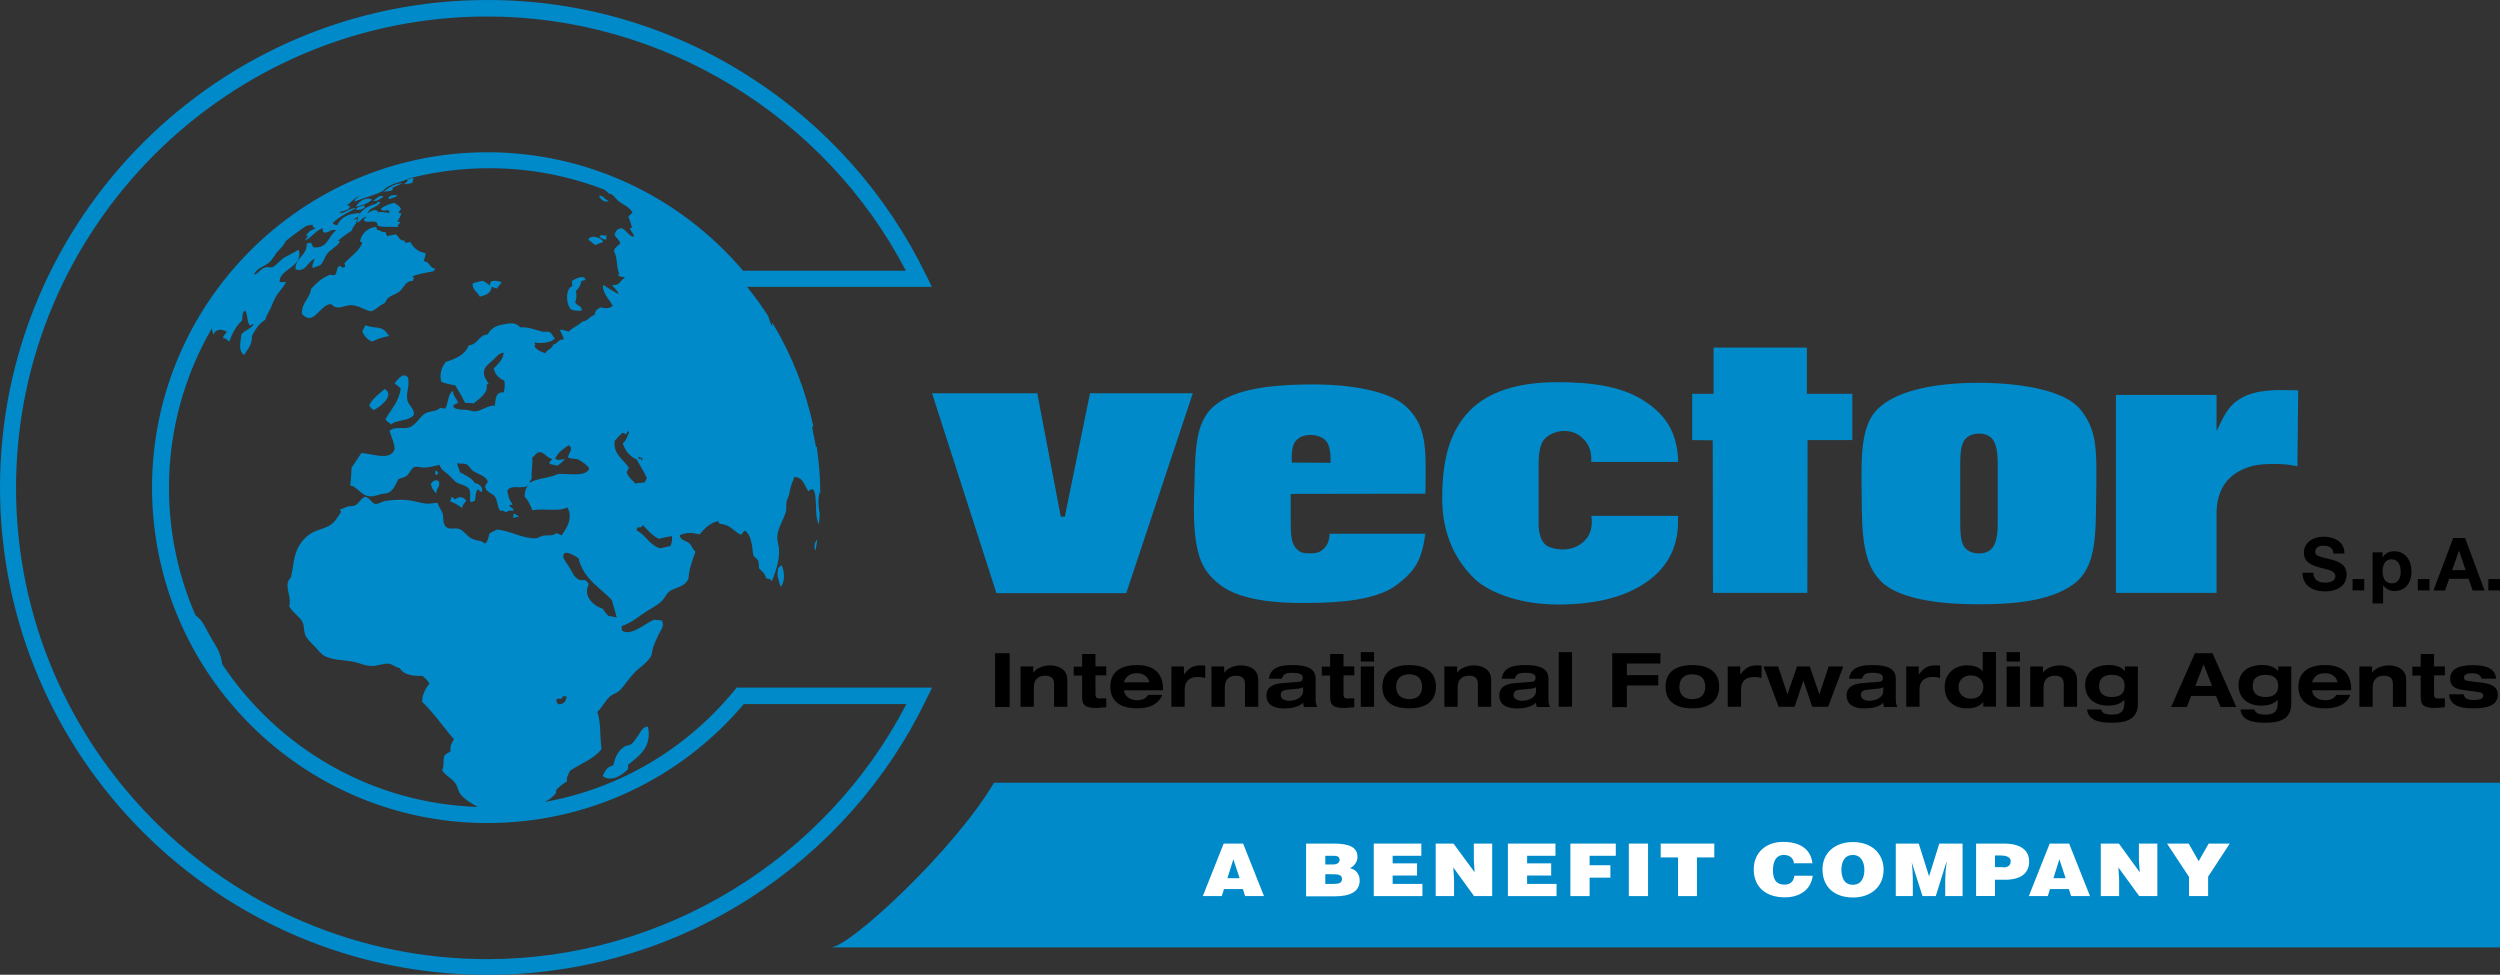 <?xml version="1.0" encoding="UTF-8"?>
<svg xmlns="http://www.w3.org/2000/svg" id="uuid-a2a9ab09-b7e8-48ec-996c-5ad6ebd83c54" viewBox="0 0 320 124.77">
  <rect x="0" y="0" width="320" height="124.77" fill="#333333" stroke="none"/>
  <g id="uuid-1a4ad02d-dec9-4ddf-b631-c6a994b0c656">
    <path d="M127.37,83.61h1.87v6.89h-1.87v-6.89ZM296.11,73.33c0,.9.69,1.25,1.49,1.25.52,0,1.32-.14,1.32-.83,0-.73-1-.83-2.01-1.11-1-.28-2.01-.66-2.01-1.9,0-1.38,1.28-2.04,2.49-2.04,1.38,0,2.7.62,2.7,2.15h-1.42c-.03-.8-.62-1-1.32-1-.48,0-1,.21-1,.76,0,.52.31.59,2.01,1,.48.14,2.01.42,2.01,1.94,0,1.25-.97,2.15-2.8,2.15-1.49,0-2.87-.73-2.84-2.39h1.38v.03ZM301.13,74.12h1.49v1.45h-1.49v-1.45ZM303.69,70.7h1.28v.62h.03c.31-.52.83-.76,1.45-.76,1.52,0,2.22,1.25,2.22,2.6s-.73,2.49-2.15,2.49c-.59,0-1.14-.24-1.45-.73h-.03v2.32h-1.35v-6.54ZM307.29,73.15c0-.76-.31-1.56-1.18-1.56s-1.14.8-1.14,1.56.31,1.52,1.18,1.52c.87,0,1.14-.73,1.14-1.52M309.48,74.12h1.49v1.45h-1.49v-1.45ZM314.01,68.86h1.52l2.49,6.72h-1.52l-.52-1.49h-2.49l-.52,1.49h-1.49l2.53-6.72ZM313.87,72.98h1.73l-.83-2.46h-.03l-.87,2.46ZM318.51,74.12h1.49v1.45h-1.49v-1.45ZM134.92,87.56c0-.73-.38-1.07-1.14-1.07s-1.45.38-1.45,1.49v2.49h-1.7v-5.16h1.63v.76h.03c.31-.45,1.11-.9,2.11-.9.87,0,2.22.35,2.22,1.87v3.43h-1.7v-2.91h0ZM138.52,83.71h1.7v1.59h1.38v1.14h-1.38v2.42c0,.42.14.55.55.55.31,0,.55-.03.83-.03v1.14c-.31.03-.97.1-1.32.1-1.63,0-1.77-.59-1.77-1.52v-2.63h-1.07v-1.14h1.07v-1.63ZM148.77,88.94c-.48,1.21-1.66,1.73-3.22,1.73-2.04,0-3.43-.83-3.43-2.77s1.38-2.77,3.43-2.77c2.25,0,3.32,1.14,3.32,3.08v.14h-4.99v.03c0,.48.52,1.25,1.66,1.25.69,0,1.18-.24,1.42-.69h1.8ZM147.1,87.35h0c0-.31-.35-1.18-1.59-1.18-1.35,0-1.63,1.04-1.63,1.14v.03h3.22ZM149.91,85.31h1.63v1h.03c.62-.8,1.11-1.14,2.08-1.14.21,0,.42,0,.62.03v1.59c-.31-.1-.62-.14-.93-.14-1.14,0-1.7.59-1.7,1.59v2.22h-1.7v-5.16h-.03ZM159.36,87.56c0-.73-.38-1.07-1.14-1.07s-1.45.38-1.45,1.49v2.49h-1.7v-5.16h1.63v.76h.03c.31-.45,1.11-.9,2.11-.9.87,0,2.22.35,2.22,1.87v3.43h-1.7v-2.91h0ZM162.41,86.9c.21-1.59,1.66-1.77,3.05-1.77,2.42,0,2.94.8,2.94,1.77v2.56c0,.45.07.8.21,1.04h-1.7c-.07-.17-.1-.38-.1-.55-.59.59-1.66.73-2.42.73-1.35,0-2.28-.48-2.28-1.66,0-1.25,1.11-1.52,2.15-1.59l1.8-.14c.52-.03.69-.14.69-.55s-.35-.62-1.32-.62c-.73,0-1.11.07-1.35.76h-1.66v.03ZM166.8,87.97c-.31.14-.66.21-1,.21l-.97.1c-.59.03-.9.21-.9.69,0,.45.45.73,1.07.73.87,0,1.8-.42,1.8-1.28v-.45ZM170.27,83.71h1.7v1.59h1.38v1.14h-1.38v2.42c0,.42.14.55.55.55.31,0,.55-.03.83-.03v1.14c-.31.03-.97.1-1.32.1-1.63,0-1.77-.59-1.77-1.52v-2.63h-1.07v-1.14h1.07v-1.63h0ZM174.18,83.47h1.7v1.21h-1.7v-1.21ZM174.18,85.31h1.7v5.16h-1.7v-5.16ZM180.37,85.13c2.04,0,3.43.83,3.43,2.77s-1.38,2.77-3.43,2.77-3.43-.83-3.43-2.77c.03-1.94,1.38-2.77,3.43-2.77M180.37,89.49c1.04,0,1.66-.55,1.66-1.59s-.62-1.59-1.66-1.59-1.66.55-1.66,1.59c0,1,.62,1.59,1.66,1.59M189.17,87.56c0-.73-.38-1.07-1.14-1.07s-1.45.38-1.45,1.49v2.49h-1.7v-5.16h1.63v.76h.03c.31-.45,1.11-.9,2.11-.9.87,0,2.22.35,2.22,1.87v3.43h-1.7v-2.91h0ZM192.21,86.9c.21-1.59,1.66-1.77,3.05-1.77,2.42,0,2.94.8,2.94,1.77v2.56c0,.45.07.8.21,1.04h-1.7c-.07-.17-.1-.38-.1-.55-.59.59-1.66.73-2.42.73-1.35,0-2.28-.48-2.28-1.66,0-1.25,1.11-1.52,2.15-1.59l1.8-.14c.52-.03.69-.14.69-.55s-.35-.62-1.32-.62c-.73,0-1.11.07-1.35.76h-1.66v.03ZM196.61,87.97c-.31.14-.66.21-1,.21l-.97.1c-.59.03-.9.21-.9.69,0,.45.45.73,1.07.73.87,0,1.8-.42,1.8-1.28v-.45ZM199.52,83.47h1.7v6.99h-1.7v-6.99ZM206.37,83.61h6.16v1.32h-4.29v1.49h4.02v1.32h-4.02v2.77h-1.87v-6.89ZM216.62,85.13c2.04,0,3.43.83,3.43,2.77s-1.38,2.77-3.43,2.77-3.43-.83-3.43-2.77c0-1.94,1.38-2.77,3.43-2.77M216.62,89.49c1.04,0,1.66-.55,1.66-1.59s-.62-1.59-1.66-1.59-1.66.55-1.66,1.59.59,1.59,1.66,1.59M221.12,85.31h1.63v1h.03c.62-.8,1.11-1.14,2.08-1.14.21,0,.42,0,.62.03v1.59c-.31-.1-.62-.14-.93-.14-1.14,0-1.7.59-1.7,1.59v2.22h-1.7v-5.16h-.03ZM225.73,85.31h1.87l1.18,3.53h.03l1.21-3.53h1.63l1.21,3.53h.03l1.18-3.53h1.87l-1.94,5.16h-2.04l-1.11-3.32h-.03l-1.11,3.32h-2.04l-1.94-5.16ZM236.67,86.9c.21-1.59,1.66-1.77,3.05-1.77,2.42,0,2.94.8,2.94,1.77v2.56c0,.45.07.8.21,1.04h-1.7c-.07-.17-.1-.38-.1-.55-.59.59-1.66.73-2.42.73-1.35,0-2.28-.48-2.28-1.66,0-1.25,1.11-1.52,2.15-1.59l1.8-.14c.52-.03.69-.14.69-.55s-.35-.62-1.32-.62c-.73,0-1.11.07-1.35.76h-1.66v.03ZM241.06,87.97c-.31.14-.66.21-1,.21l-.97.1c-.59.03-.9.21-.9.69,0,.45.45.73,1.07.73.87,0,1.8-.42,1.8-1.28v-.45ZM243.97,85.31h1.63v1h.03c.62-.8,1.11-1.14,2.08-1.14.21,0,.42,0,.62.03v1.59c-.31-.1-.62-.14-.93-.14-1.14,0-1.7.59-1.7,1.59v2.22h-1.7v-5.16h-.03ZM253.87,89.84h0c-.55.66-1.28.83-2.08.83-1.63,0-2.87-.9-2.87-2.74,0-1.7,1.25-2.77,2.87-2.77.97,0,1.66.31,1.97.76h.03v-2.46h1.7v6.99h-1.63v-.62ZM252.28,89.43c.87,0,1.59-.52,1.59-1.49s-.73-1.49-1.59-1.49-1.59.52-1.59,1.49.73,1.49,1.59,1.49M256.85,83.47h1.7v1.21h-1.7v-1.21ZM256.85,85.31h1.7v5.16h-1.7v-5.16ZM264.16,87.56c0-.73-.38-1.07-1.14-1.07s-1.45.38-1.45,1.49v2.49h-1.7v-5.16h1.63v.76h.03c.31-.45,1.11-.9,2.11-.9.87,0,2.22.35,2.22,1.87v3.43h-1.7v-2.91h0ZM272.02,85.31h1.63v4.74c0,1.8-1.14,2.46-3.32,2.46-1.28,0-3.01-.14-3.19-1.7h1.8c.1.42.45.66,1.42.66.83,0,1.56-.21,1.56-1.49v-.42c-.48.55-1.21.76-2.08.76-2.04,0-2.94-1.25-2.94-2.6,0-1.42.9-2.6,3.08-2.6.76,0,1.52.21,1.97.76h.03v-.59h.03ZM270.32,89.22c.76,0,1.63-.24,1.63-1.42s-.87-1.42-1.63-1.42-1.63.24-1.63,1.42.9,1.42,1.63,1.42M283.65,89.08h-3.19l-.55,1.42h-2.01l3.05-6.89h2.25l3.05,6.89h-2.01l-.59-1.42ZM282.06,85.06l-1.07,2.74h2.15l-1.07-2.74ZM291.65,85.31h1.63v4.74c0,1.8-1.14,2.46-3.32,2.46-1.28,0-3.01-.14-3.19-1.7h1.8c.1.42.45.66,1.42.66.83,0,1.56-.21,1.56-1.49v-.42c-.48.55-1.21.76-2.08.76-2.04,0-2.94-1.25-2.94-2.6,0-1.42.9-2.6,3.08-2.6.76,0,1.52.21,1.97.76h.03v-.59h.03ZM289.98,89.22c.76,0,1.63-.24,1.63-1.42s-.87-1.42-1.63-1.42-1.63.24-1.63,1.42.87,1.42,1.63,1.42M300.85,88.94c-.48,1.21-1.66,1.73-3.22,1.73-2.04,0-3.43-.83-3.43-2.77s1.38-2.77,3.43-2.77c2.25,0,3.32,1.14,3.32,3.08v.14h-4.99v.03c0,.48.48,1.25,1.66,1.25.69,0,1.18-.24,1.42-.69h1.8ZM299.19,87.35h0c0-.31-.35-1.18-1.59-1.18-1.35,0-1.63,1.04-1.63,1.14v.03h3.22ZM306.29,87.56c0-.73-.38-1.07-1.14-1.07s-1.45.38-1.45,1.49v2.49h-1.7v-5.16h1.63v.76h.03c.31-.45,1.11-.9,2.11-.9.87,0,2.22.35,2.22,1.87v3.43h-1.7v-2.91h0ZM309.86,83.71h1.7v1.59h1.38v1.14h-1.38v2.42c0,.42.14.55.55.55.31,0,.55-.03.83-.03v1.14c-.31.03-.97.1-1.32.1-1.63,0-1.77-.59-1.77-1.52v-2.63h-1.07v-1.14h1.07v-1.63h0ZM315.36,88.87c.07.45.38.73,1.28.73.76,0,1.21-.17,1.21-.55,0-.28-.14-.42-.97-.52l-1.56-.21c-1.07-.14-1.7-.48-1.7-1.45,0-1.38,1.42-1.73,2.84-1.73,2.39,0,2.94.8,3.05,1.73h-1.87c-.1-.52-.66-.69-1.14-.69-.45,0-1.11.03-1.11.55,0,.24.14.42.87.48l1.18.14c1.73.17,2.28.69,2.28,1.59,0,1.52-1.73,1.73-3.19,1.73-1.97,0-2.94-.55-3.05-1.8h1.87Z"></path>
    <path d="M94.24,88.08l-.31.38c-6.23,7.55-14.78,12.5-24.2,14.19.59-.31,1.07-.66,1.42-1.11.07-.1-.03-.28.07-.45.38-.42.83-.76,1.35-1.07-.07-.62.21-.93.38-1.35,1.32-.93,3.08-1.49,4.05-2.8-.24-1.73-.07-3.5-.55-4.74.62-.55.97-1.42,1.66-2.01.31-.28.8-.38,1.11-.66.73-.62,1.45-1.97,2.46-2.8.55-.45,1.32-1.07,1.63-1.63.21-.38.17-.9.35-1.35.14-.38.38-.87.55-1.28.31-.73.9-1.18.52-1.97-.31-.03-.66-.1-1-.1-1.04.35-3.01,2.25-4.15,1.35v-.55c1-.31,2.04-1.07,2.8-1.63.8-.55,1.73-.97,2.28-1.52.45-.42.66-1.11,1.18-1.38.87-.48,1.83-.52,2.28-1.52.1-1.38.52-2.39.9-3.46-.38-.31-.45-.8-.83-1.11s-1.14-.35-1.18-1c.76-.38,1.63-.35,2.53-.1.62-.76,1.32-1.45,2.39-1.73-.03.21.14.28.24.38,1.28.07,1.73.93,2.63,1.38.28-.07.28-.42.55-.52.83.55.9,1.9,1.07,3.15.17.28.48.45.66.73,0,.35.1.59.07.93.35.38.8.69.9,1.28.31.1.73.07.73.45.48-1.28,1-2.56.93-4.09,0-.52-.24-1.07-.21-1.63,0-1.04.66-1.94,1.07-3.15.14-.38.03-.93.1-1.35.07-.35.28-.66.35-1,.17-1,.38-1.45.66-2.18,1.18.03,1.28,1.14,1.8,1.83,1.07-1.11.9,1.42,1,2.8.03.62.17,1.11.35,1.45.03-.45.07-.9.1-1.35h0c-.17-.76-.28-2.04,0-2.8.03.07.07.17.07.24,0-2.04-.17-4.05-.45-6.02-.07-.03-.1-.07-.14-.14-.1-.83-.35-1.56-.45-2.42.03-.07.07-.07.14-.1-1-4.71-2.77-9.14-5.19-13.16,0,0-.03,0-.03-.03-.14.03.1.21-.07.35-.21-.38-.35-.8-.48-1.25-.83-1.28-1.73-2.53-2.7-3.74h23.65l-.73-1.49c-5.05-10.39-12.84-19.18-22.61-25.41C85.93,3.39,74.33,0,62.39,0,27.97,0,0,27.97,0,62.39s27.97,62.39,62.39,62.39c11.94,0,23.58-3.39,33.58-9.8,9.76-6.27,17.59-15.06,22.61-25.48l.73-1.49h-25.07v.07ZM71.15,68.27c-.42.38-1,.21-1.56.28-.38.07-.66.31-1,.35-1.7.07-3.32-1-4.99-1.11-.31.17-.69.31-.97.52-.1.52-.21,1.04-.55,1.28-.45-.45-.93-.31-1.63-.62-.66-.28-1.18-1.18-1.73-1.28-.83-.17-1.42.24-1.83-.52-.21-.42-.1-.87-.21-1.35-.14-.52-.52-.87-.66-1.45-.45-.03-.83.14-1.28.1-.8-.03-1.63-.35-2.53-.45s-2.15-.03-2.91.1c-.48.1-.9.45-1.28.38-.42-.07-.8-.93-1.28-.9-.42.03-.83.87-1.25,1.07-.31.17-.69.07-1,.17-.38.1-.59.31-.93.35-.14.14.14.14.07.38-.38.55-.73,1.25-1.35,1.63-.73.48-1.63.59-2.35,1-1.04.59-1.87,1.7-2.18,2.98-.21.83-.28,1.77-.52,2.74-1.04,1,.17,2.28-.21,3.7.52.9,1.28,1.21,1.7,2.01.24.48.14,1.04.35,1.63.17.48.8,1.07,1.18,1.45.45.45.83,1.04,1.35,1.28,1.07.55,2.42.45,3.7.73.83.17,1.45.55,2.46.52.62-.03,1.38-.35,2.01-.28.48.03.83.48,1.38.55.48.83,1.56,1.04,2.91,1,.35.28.66.55.9.97-.48.62-.93,1.45-.93,2.35,1.52,1.45,2.7,3.22,4.09,4.81-.28.38-.52.8-.45,1.52-.24.24-.66.28-.8.62-.21.48.03,1.28-.28,1.8.42.76,1.45,1.11,1.83,1.9.24.48.24.83.52,1.18.52.66,1.45,1.21,2.22,1.63-13.64-.45-25.62-7.58-32.72-18.28-.17-1.42-.73-2.22-1.38-3.29-.45-.76-.83-1.63-1.28-2.25-.21-.28-.48-.48-.76-.73-2.18-4.99-3.39-10.52-3.39-16.31,0-7.44,2.01-14.4,5.5-20.43,0,.35.1.62.24.83.1-.73,1.18-.76,1.66-.35-.14.28-.45.42-.48.8.42,0,.55.28.8.45.38-1.07.87-2.01,1.63-2.7.07-.48,0-1.11.38-1.28.38.42.21,1.35.55,1.8.1.31.38-.21.55,0-.38.55-1.14.73-1.56,1.25-.1,1-.45,2.11.35,2.63.42-.69,1.07-1.38,1-2.42.42-.83.9-1.59,1.7-2.08.17-.66.48-1,.73-1.56.17-.42.35-.87.55-1.25.42-.8,1.07-1.32,1.38-2.01-.1-.07-.66.1-.83-.07.03-1.18,1.49-1.56,2.15-2.46.03-.07.07-.14.14-.17.21-.38.38-.9.14-1.45-.55.35-1.11.62-1.8,1-.45.24-1.18,1.14-1.56,1.25-.28.07-.59-.07-.83,0-.62.14-.9.76-1.52.97.35-.9,1.38-1.07,2.01-1.63.31-.28.59-.8.93-1.25.45-.52.9-.87,1.11-1.42.8-.66,1.66-1.28,2.53-1.9.31-.14.62-.21,1-.21-.21.28.17.38.35.48-.62.14-1,.48-1.28.93.07.03.28-.07.28.07-.14.17-.31.31-.38.52.9-.38,1.32-1.28,2.28-1.56,0,.28-.07.35.07.52.66.21.97-.55,1.63-.24-1,.66-1.04,2.32-2.84,2.18-.24-.1-.24-.48-.45-.62-.1.1-.42.03-.48.17.03,1.04-.73,1.56-1.14,2.15-.03.03-.07.1-.07.14s-.03.03-.03.07c-.14.24-.24.55-.17.9,1.32.42,1.49-1,2.42-1.35-.1.45-.45.87-.21,1.18.28-.14.59-.24.9-.35.45-.35.52-.9.83-1.35.42-.66,1.28-.97,1.7-1.63.07-.21-.24,0-.17-.21.52-.45,1.11-.87,1.7-1.25.17-.59.62-.93.9-1.45-.17-.07-.55.07-.69,0,.38-.17.76-.31.83-.8-1.45.03-2.42.55-2.91,1.56-.28-.03-.45-.1-.55-.28.8-.83,1.9-1.32,2.98-1.9-.93-.07-1.45.8-2.18.55.45-.28,1.25-.17,1.38-.73.03-.21-.24-.1-.35-.21.42-.31.8-.69,1.18-1,.17-.07.35-.17.52-.24-.31.21-.69.38-.76.8,1.18-.52,2.56-.8,3.64-1.38.76-.93,2.28-1.07,3.43-1.63,3.25-.83,6.68-1.28,10.21-1.28,5.12,0,10.14.97,14.78,2.77.14.17.35.28.45.45.62.07.83.59,1.18.9.62.55,1.52.8,1.9,1.56-.14.21-.45.28-.52.62.21.35.31.83.45,1.25-.03.1-.14.14-.28.1.1.45.48.59.52,1.11-.66.03-1.04-1.04-1.63-1.07-.38,0-.73.35-.83.83.17.42.62.62.73,1.11-.28.31-.69.48-.83.97.52.83.28,2.08.73,2.98-.07,0-.21-.03-.21.07.28.35.66.17.9.38-.59.24-.62,1.07-1.63.9.21.42.76.76.8,1.18-.69-.35-1.32-.8-1.97-1.18-.07,1.21.8,1.8,1.25,2.7-.45.31-.93.38-1.52.17-.45.17-.76.45-.83,1-.66.14-.83.8-1.56.83-.48.52-1.25.76-1.73,1.28-.35-.07-.83-.28-1.11-.24.1.48.45.8.45,1.25-.73-.03-.76.59-1.35.66-.1.59-.8.59-.97,1.11-.62-.21-1.21-.45-1.45-1,.38-.03-.07-.24.1-.38.97.14,2.15.03,2.56-.55-.28-.17-.35-.66-.73-.8-.24-.07-.59,0-.83-.03-.9-.21-1.9-.66-2.87-.55-.66-.76-1.35-.52-2.35-.35-1.04.21-1.49.62-1.83,1.25-1.21.07-1.21,1.32-2.42,1.38-.48,1.25-1.66,1.73-2.98,2.15-.45.69-.8,1.35-.55,2.53.52.21,1.14.35,1.8.45.42.76.9,1.42,1.25,2.25.42,0,.8,0,1.11.07.69-.62,1.9-1.28,1.66-2.46h.28c-.28-.55-.73-.97-.62-1.66.1-.66.69-1,1.18-1.45.45-.45.73-.87,1.35-.93-.1.97-.76,1.45-1.28,2.01.17.8.66,1.28,1.35,1.56.1.48.07,1.14-.1,1.52-1.04-.1-1,.87-1.11,1.7-.87-.1-1.66.66-2.53.73-.28.03-.59-.14-.9-.17-.62-.1-1.63.03-1.9-.45.07-.28.35-.38.62-.45-.17-.59-.62-.9-.66-1.56-.69.42-.55,1.63-1,2.28-.21-.03-.38-.1-.62-.1-.59.52-1.18.35-1.83.66-.9.45-1.25,1.73-2.42,1.9-.8.1-1.59-.17-2.25.38.24.8.62,1.42.66,2.39-.62,1.49-2.8.52-4.26.45-.42.62-.8,1.25-1.25,1.87-.03.9-.07,1.45-.17,2.28.83.1,1.35,1.18,2.25,1.35.62.14,1.18-.1,1.56-.21.35-.1.83-.1,1.07-.21.69-.35.93-1.07,1.25-1.7.38-.24.73-.17,1.11-.48.38-.31.59-1,1-1.11.38-.1.83.07,1.21.07.73,0,1.28-.21,1.97-.35.17.59.69.87,1.18,1.28.38.35.69.76,1,.97.55.31,1.28.35,1.66.9.24.69-.07,1.14.17,1.63.24,0,.28-.17.52-.17.14-.48.03-1.18.38-1.45.28,0,.17.35.52.28.21-.48-.31-1.04-.9-1.11-.42-.69-1.21-1-1.9-1.38-.1-.42-.31-.69-.35-1.18.38.14.8,0,1.18.17.35.14.52.62.83.83.66.45,1.66.62,1.9,1.38-.1.24-.31.38-.35.66.1.69,1,.83,1.28,1.28.35.52.24,1.25.66,1.8.42-.14.45.1.8.17.24-.24.52-.24.9-.17.03-.45-.48-.35-.52-.73.1-.17.38.14.38-.17-.38-.38-.52-1-.66-1.63.38-1,2.11-.07,2.74-.83-.31.35-.52.83-.52,1.56.48.42.73,1.11,1,1.73,1.52-.31,3.36.24,4.47-.38.8,1.42-.14,2.7-.73,3.6-.28-.17-.45-.24-.66-.28M50.48,23.33v.07h-.21c.07-.03.14-.03.21-.07M82.22,58.92c-.21,0-.21-.24-.28-.38.21,0,.31.1.28.38M81.84,58.75c-.21.03-.1-.24-.07-.28.14-.03.21.24.07.28M68.13,58.58c.28-.21.52-.62.83-.69.69-.1,1.04.76,1.66.83.14.24-.38.24-.28.62.24.17.73.14,1,.28.38-.24.66-.55,1-.83-.24-.03-1,.21-1.28-.07.35-.8,1.04-1.28,1.73-1.73.66.38.03,1-.1,1.52.28.28.83.14,1.25.28.42.14,1.45.93,1.45,1.18.03.35-.59.62-1,.69-.83.14-2.18-.03-2.8,0-.31,0-.55.21-.83.28-1.11.28-2.25.42-2.91.83-.17-.17.17-.35.21-.52-.07-.93.14-1.9.07-2.67M71.42,90.15c-.1-.28-.28-.35-.17-.66.14-.1.45-.03.66-.07.14,0,.03-.21.07-.28q.28-.03.55,0c-.07.62-.35,1.04-1.11,1M77.86,78.83c-.24-.28-.52-.55-.69-.9-1.21-.38-2.6-1.63-1.8-3.15-.1-.28-.31-.38-.52-.55-1.11.21-1.45-.69-1.83-1.38-.35-.62-.97-1.32-.93-1.66.07-.97,1.45-.07,1.97.28.59,2.6,2.7,3.7,4.26,5.33.17.8.45,1.45.62,2.25-.35-.1-.69-.17-1.07-.21M80.22,60.48c.07-.24.21-.42.28-.62-.73-1.07-2.11-1.83-1.8-3.46.31-.35.62-.69.97-1,.21,0,.24.17.45.17.1-.1.21-.21.21-.38.14-.03.1.1.21.1-.24.52-.38,1.14-.83,1.45.31.97.9,1.7,1.8,2.08.42.8.9,1.52,1.28,2.35-.03.24-.21.31-.21.55-.38.1-.87.07-1.25.17-.38-.45-.9-.76-1.11-1.42M85.82,69.9c-.48.07-.87.21-1.35.28-1.35-.42-1.8-1.7-2.98-2.28,0-.17.07-.28.1-.38.31-.07.62.07.66-.35.66.66,1.21,1.42,2.11,1.8.52-.17,1.07-.24,1.66-.35.03.48,0,.83-.21,1.28M62.39,122.77c-33.27,0-60.34-27.07-60.34-60.34C2.08,29.19,29.12,2.11,62.39,2.11c22.4,0,43.24,12.74,53.56,32.54h-20.84c-8.17-9.62-20.08-15.16-32.72-15.16-23.68,0-42.93,19.25-42.93,42.93s19.25,42.93,42.93,42.93c12.71,0,24.62-5.54,32.82-15.23h20.81c-10.32,19.91-31.16,32.65-53.63,32.65M99.98,72.29c.45.59.55,2.32-.07,2.8-.17-.73-.59-1.35-.28-2.42.14-.1.31-.14.35-.38M104.62,69.07c-.07.45-.14.9-.21,1.32h-.07c-.21-.42-.03-1.07.28-1.32M82.95,93.03c.52,2.7-1.21,3.74-2.56,4.88v.52c-.66.73-2.15,1.77-3.25.9.28-.59.55-1.21,1.35-1.35.24-.97.55-1.87,1.45-2.42.24-.14.55-.14.8-.28.35-.21.62-.69.9-1.07.42-.59.66-1.25,1.32-1.18M55.74,60.24c.24-.03.21.21.35.28.03.17-.17.17-.24.28-.24-.07-.1-.31-.1-.55M56.15,61.59c.31.73-.35.8-.28,1.56-.38-.28-.59-.69-.73-1.21.21-.31.59-.66,1-.35M73.12,39.61c-.69-.59-.8-2.67.17-3.01-.07-.17-.07-.42-.07-.66.38-.21,1.56-.9,1.73-.1-.17.03-.31.1-.52.1-.1.59-.38,1-.73,1.35.17.45.07.97-.07,1.38.14.52.9.38.83,1.11-.48,0-1,0-1.35-.17M76.69,25.1c.48-.24.73.55,1.25.62-.52.28-1.11-.21-1.25-.62M47.64,25.55c-.55.48-1.28.76-2.11.93.35-.62,1.18-1.35,2.11-.93M77.69,30.12c-.17.14-.03.24-.07.52-.31.1-.66-.17-.9-.35.21-.38.59-.03.97-.17M52.83,23.37c-.31.14-.73.17-1.11.21.14-.21.48-.24.45-.62.31-.03.45-.24.8-.1-.1.14-.17.28-.14.52M66.33,66.23c-.31-.21-.28.07-.62.07,0-.21-.03-.45.07-.55.21.1.66.24.55.48M59.69,64.12c-.24.24-.48.48-.55.9-.45-.31-.9-.66-1.52-.83.07-.17.1-.38.17-.55.24,0,.28.21.45.28.52-.42,1.14-.38,1.45.21M76.3,31.37c-.45-.14-.62-.52-1-.66.24-.76,1.66-.31,1.9.21-.21.24-.69.21-.9.45M47.64,43.73c-.59-.24-1-.66-1.25-1.28.07-.35.28-.55.38-.83.59.31,1.45.21,2.08.45.45.17.69.62.97.93-.8.17-1.59.38-2.18.73M47.81,52.49c-.21-.17-.45-.35-.55-.62.45-.9,1.25-1.42,1.97-2.08,1.38.76-.59,2.35-1.42,2.7M61.42,37.98c-.28-.59-1.07-.97-.9-1.7.35-.17.83-.21,1.25-.35.35.17.66.38.93.62,0-.9.83-.59,1.52-.45-.17.31-.42.52-.62.83-.24-.07-.48-.14-.66-.21-.1.83-.76,1.07-1.52,1.25M44.59,39.09c-.52.07-1,.38-1.7.21-.17-.14-.38-.24-.55-.38-1.42.07-2.18,2.94-3.7,1.25-.03-1.49,1-1.9,1.18-3.19.66-.73,1.38-1.42,2.39-1.8.21-.03.31.03.45.07.62-.03.28-1.04.8-1.18.31-.07.17.24.48.17.07-.03.14-.07.24-.1.03-.21-.1-.28-.07-.48.76-.83,1.77-1.42,2.25-2.53.03-.21-.28-.1-.28-.28.28-1,.9-1.63,1.97-1.8.14.07.28.17.17.38.48,0,.62.35,1.18.28-.07.31.14.31.17.52.31-.1.69-.14,1.07-.24.42.21.42.8,1.07.8.17,0,.03.17.17.28.28.03.38-.1.66-.07.38.73.97,1.25,1.9,1.38.07.48-.17.66-.17,1.07.73,0,.8.97,1.38.9.14.14-.17.24-.17.38-.93.17-1.9.31-2.7.66-.03.17.28.03.21.24-.1.07-.14.21-.17.35-.87-.1-1.11.83-1.63,1.28-.45.42-1.21.52-1.63,1-.14.17-.17.42-.35.55-.14.1-.31.14-.45.24-.42.28-.8.66-1.28.8-1.04-.21-1.73-.93-2.91-.76M52.17,51.31c.14.59.93,1.07.8,1.8-.59.8-2.18.59-2.91,1.21-.21-.24-.59-.35-.73-.66.73-1.25,1.7-2.22,1.97-3.91-.21-.28-.55-.45-.8-.69.42-.45,1.07-1.52,1.73-.73.24,1.07-.31,1.97-.07,2.98M45.56,26.83c.14-.42.69-.38,1.07-.55.14.07-.1.21.07.28-.35.21-.62.38-1.14.28M48.99,24.65c.66-.55,1.49-1.21,2.53-1.18-.45.21-.93.38-1.35.62,0,.07.17.03.17.1-.35.45-.83.14-1.35.45M46.91,27.73c-.62.1-.73.73-1.38.8.03-.14.17-.21.24-.35.1-1.18,1.25-1.8,2.39-2.11.07-.21.31-.28.52-.17-.35.66-1.38.62-1.63,1.38.17-.1,1.11-.76,1.35-.1.55-.17,1.07.17,1.56,0-.1,0-.42-.31-.07-.28-.24-.1-1.07.31-1.11-.21.45-.35,1-.59,1.7-.73.28.24.66.38.83.73,0,.24-.24.31-.28.52.07.1.24.07.35.1-.1.35-.28.66-.45.97-.07.21.24.07.28.17-.03.28-.42.24-.24.62-.9-.1-1.83.07-2.63-.17.03-.97-1.32-.24-1.73-.66-.07-.38.24-.31.31-.52M50.82,25.03c-.07.21-.69.31-1,.45-.42-.45.93-.62,1-.45M47.74,25.72c.42-.21.83-.93,1.35-.52-.45.17-.62.59-1.35.52M127.54,75.92l-8.24-25.58h13.47l3.01,15.79h.52l3.22-15.79h13.16l-8.52,25.58h-16.62ZM165.63,56.78c.42-.8,1.28-1.11,2.11-1.11s1.83.31,2.22,1.11c.45.93.35,2.46.35,2.46l-4.95-.03s-.14-1.63.28-2.42M170.2,68.27c-.07,1.18-.42,1.63-.73,1.94-.45.45-.9.62-1.73.62-1,0-1.38-.1-1.94-.76-.55-.66-.59-2.01-.59-3.25v-3.6l17.24-.03c0-.17.03-1.25.03-1.38.03-4.47.1-7.34-2.49-9.76-2.25-2.11-7.48-2.91-12.57-2.84-6.09.07-10.07.9-12.29,3.01-2.35,2.25-2.11,6.23-2.28,11.08-.24,7.69.97,9.73,3.32,11.56,2.22,1.73,6.23,2.39,11.32,2.32,4.09-.03,8.69-.38,11.25-2.28,2.35-1.77,3.25-3.15,3.7-6.58h-12.26v-.03ZM214.79,66.02v.42c.1,3.88-1.66,6.65-4.67,8.48-2.49,1.52-5.82,2.42-10.49,2.46-5.71.03-9.42-1.9-10.84-3.25-2.32-2.22-4.19-5.54-4.19-10.32,0-5.37,1.14-8.79,3.53-11.25,2.28-2.32,5.95-3.64,11.18-3.64,4.71,0,8.59.59,11.46,2.6,2.6,1.8,3.81,3.91,4.02,7.13v.48h-11.11v-.59c-.07-1.14-.45-1.77-.93-2.28-1.63-1.8-4.36-1.14-5.26.21-.35.55-.55,1.66-.55,2.77v7.34c-.07,1.77.38,2.77.97,3.22.48.38,3.08,1.21,4.88-.55,1.32-1.28.9-3.08.9-3.22h11.11ZM231.37,56.33l-.03,19.56h-12.08l-.03-19.53-2.63-.03v-5.92h2.74v-5.92h11.94v5.92h5.82v5.92h-5.71ZM255.71,66.96c0,1.38-.17,2.35-.55,2.98-.38.59-1,.9-1.83.9s-1.56-.31-1.94-.9c-.38-.62-.48-1.59-.48-2.98v-7.62c0-1.32.1-2.28.48-2.91.38-.62,1.11-.93,1.94-.93s1.49.31,1.83.9c.38.59.55,1.59.55,2.94v7.62ZM240.37,52.31c-2.15,2.11-2.15,5.82-2.08,11.01.03,5.16.14,9.07,2.77,11.36,2.46,2.11,7.65,2.67,12.08,2.67s9.21-.35,12.26-2.56c2.94-2.15,2.84-6.23,2.91-11.04.07-6.09.21-8.59-2.04-11.36-1.94-2.42-7.58-3.39-13.05-3.39-5.37,0-10.39.93-12.84,3.32M270.84,75.89v-25.34h12.88v4.64c.97-2.04,1.49-3.25,3.08-4.19,2.04-1.18,4.5-1.11,7.37-1.04l-.1,9.73c-1.94-.48-4.74-.31-5.68-.07-2.08.55-4.5,1.9-4.67,5.75v10.52h-12.88Z" style="fill:#008ac9;"></path>
    <path d="M320,100.19H127.23c-5.02,8.55-18.49,21.08-20.91,21.08h213.68v-21.08Z" style="fill:#008ac9;"></path>
    <path d="M153.96,114.7l2.67-6.72h2.49l2.67,6.72h-2.42l-.28-.9h-2.42l-.28.9h-2.42ZM157.87,109.99l-.76,2.42h1.56l-.8-2.42Z" style="fill:#fff;"></path>
    <path d="M167.18,114.7v-6.72h3.57c1.7,0,3.01.35,3.01,1.7,0,.69-.48,1.21-.97,1.45.8.17,1.25.8,1.25,1.56,0,1.49-1.28,2.04-3.22,2.04h-3.64v-.03ZM169.64,109.54v1.11h1c.48,0,.83-.21.83-.59,0-.52-.48-.52-1-.52h-.83ZM169.64,111.89v1.25h1.07c.59,0,1.07-.1,1.07-.62,0-.59-.55-.62-1.35-.62h-.8Z" style="fill:#fff;"></path>
    <polygon points="175.84 114.7 175.84 107.98 181.93 107.98 181.93 109.54 178.26 109.54 178.26 110.51 181.38 110.51 181.38 112.07 178.26 112.07 178.26 113.14 182.07 113.14 182.07 114.7 175.84 114.7" style="fill:#fff;"></polygon>
    <polygon points="188.75 111.65 188.65 110.09 188.65 107.98 191 107.98 191 114.7 188.68 114.7 186.02 111.03 186.12 112.55 186.12 114.7 183.77 114.7 183.77 107.98 186.05 107.98 188.75 111.65" style="fill:#fff;"></polygon>
    <polygon points="193.01 114.7 193.01 107.98 199.1 107.98 199.1 109.54 195.47 109.54 195.47 110.51 198.55 110.51 198.55 112.07 195.47 112.07 195.47 113.14 199.24 113.14 199.24 114.7 193.01 114.7" style="fill:#fff;"></polygon>
    <polygon points="201.01 114.7 201.01 107.98 206.82 107.98 206.82 109.54 203.47 109.54 203.47 110.75 206.13 110.75 206.13 112.34 203.47 112.34 203.47 114.7 201.01 114.7" style="fill:#fff;"></polygon>
    <rect x="208.49" y="107.98" width="2.46" height="6.72" style="fill:#fff;"></rect>
    <polygon points="212.57 107.98 219.43 107.98 219.43 109.75 217.21 109.75 217.21 114.7 214.79 114.7 214.79 109.75 212.57 109.75 212.57 107.98" style="fill:#fff;"></polygon>
    <path d="M229.64,110.54c-.07-.69-.55-1.11-1.32-1.11-.87,0-1.38.66-1.38,1.97,0,.93.24,1.83,1.49,1.83.8,0,1.18-.48,1.25-1.14h2.35c-.21,1.73-1.59,2.77-3.57,2.77-2.46,0-3.98-1.35-3.98-3.57s1.63-3.53,3.74-3.53c2.28,0,3.57,1,3.77,2.74h-2.35v.03Z" style="fill:#fff;"></path>
    <path d="M241.1,111.31c0,2.28-1.73,3.57-3.91,3.57-2.35,0-3.91-1.32-3.91-3.6,0-2.11,1.59-3.5,3.91-3.5,2.67.03,3.91,1.73,3.91,3.53M235.7,111.31c0,.87.28,1.94,1.45,1.94,1.07,0,1.49-.83,1.49-1.94,0-.9-.42-1.9-1.49-1.87-1.11,0-1.45,1-1.45,1.87" style="fill:#fff;"></path>
    <polygon points="242.66 114.7 242.66 107.98 245.6 107.98 246.92 112.17 248.23 107.98 251.21 107.98 251.21 114.7 248.99 114.7 248.99 112.66 249.03 111.58 249.17 110.37 249.13 110.37 247.78 114.7 246.08 114.7 244.7 110.37 244.7 110.37 244.8 111.38 244.84 112.41 244.84 114.7 242.66 114.7" style="fill:#fff;"></polygon>
    <path d="M252.94,114.7v-6.72h3.6c2.15,0,3.19.9,3.19,2.28,0,1.45-.97,2.35-3.12,2.35h-1.25v2.08h-2.42ZM256.4,111.03c.55,0,.97-.21.97-.8,0-.62-.8-.73-1.32-.73h-.69v1.49h1.04v.03Z" style="fill:#fff;"></path>
    <path d="M259.69,114.7l2.67-6.72h2.49l2.67,6.72h-2.42l-.28-.9h-2.42l-.28.9h-2.42ZM263.6,109.99l-.76,2.42h1.56l-.8-2.42Z" style="fill:#fff;"></path>
    <polygon points="273.89 111.65 273.78 110.09 273.78 107.98 276.14 107.98 276.14 114.7 273.82 114.7 271.15 111.03 271.25 112.55 271.25 114.7 268.9 114.7 268.9 107.98 271.22 107.98 273.89 111.65" style="fill:#fff;"></polygon>
    <polygon points="282.64 114.7 280.19 114.7 280.19 112.24 277.38 107.98 280.15 107.98 281.43 110.23 282.71 107.98 285.41 107.98 282.64 112.21 282.64 114.7" style="fill:#fff;"></polygon>
  </g>
</svg>
